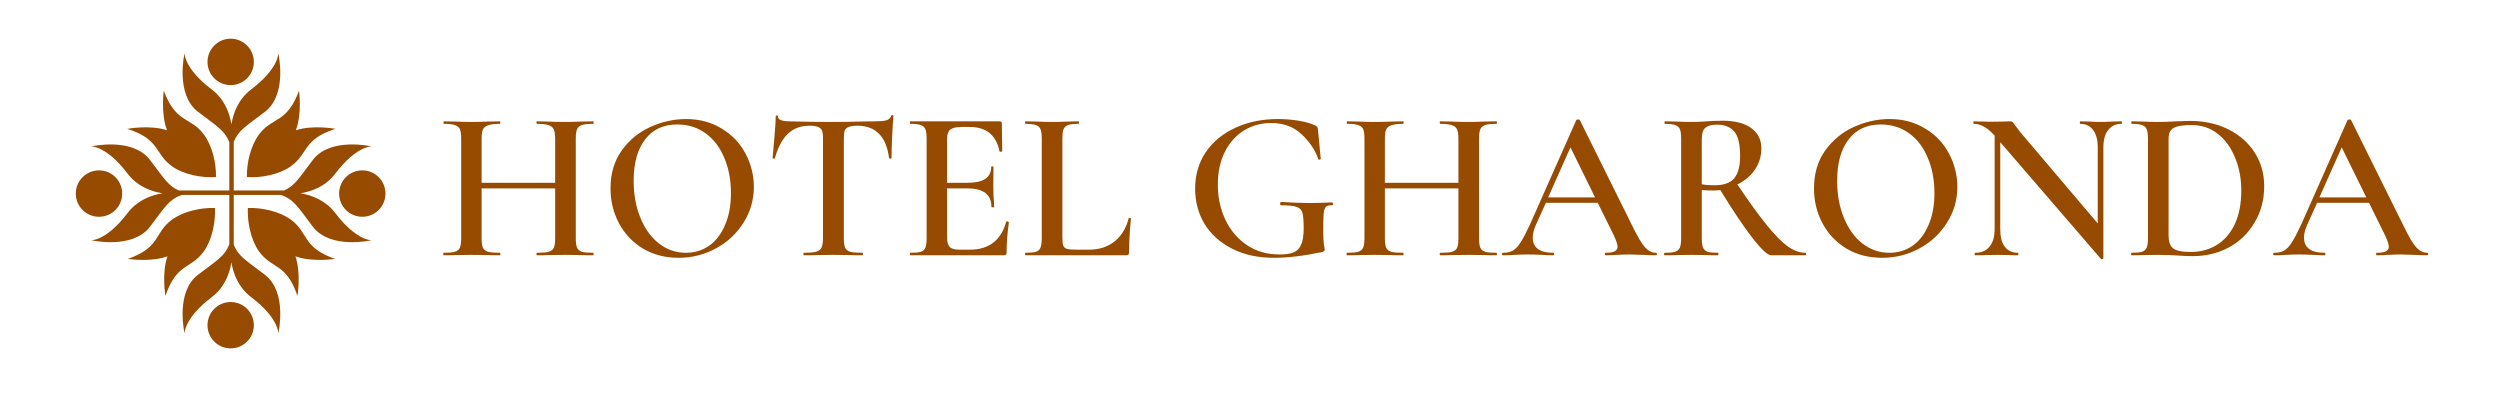 <svg xmlns="http://www.w3.org/2000/svg" xmlns:xlink="http://www.w3.org/1999/xlink" width="250" zoomAndPan="magnify" viewBox="0 0 187.5 30" height="40" preserveAspectRatio="xMidYMid meet" version="1.0"><defs><g/><clipPath id="d1e970fb37"><path d="M 5.684 2.902 L 28.91 2.902 L 28.91 26.129 L 5.684 26.129 Z M 5.684 2.902 " clip-rule="nonzero"/></clipPath></defs><g fill="#964b00" fill-opacity="1"><g transform="translate(32.761, 19.147)"><g><path d="M 11.719 -0.188 C 11.75 -0.188 11.766 -0.156 11.766 -0.094 C 11.766 -0.031 11.75 0 11.719 0 C 11.352 0 11.062 -0.004 10.844 -0.016 L 9.656 -0.031 L 8.297 -0.016 C 8.098 -0.004 7.844 0 7.531 0 C 7.488 0 7.469 -0.031 7.469 -0.094 C 7.469 -0.156 7.488 -0.188 7.531 -0.188 C 7.938 -0.188 8.227 -0.211 8.406 -0.266 C 8.594 -0.328 8.719 -0.43 8.781 -0.578 C 8.844 -0.723 8.875 -0.961 8.875 -1.297 L 8.875 -5.016 L 3.359 -5.016 L 3.359 -1.297 C 3.359 -0.973 3.391 -0.734 3.453 -0.578 C 3.516 -0.43 3.641 -0.328 3.828 -0.266 C 4.016 -0.211 4.316 -0.188 4.734 -0.188 C 4.754 -0.188 4.766 -0.156 4.766 -0.094 C 4.766 -0.031 4.754 0 4.734 0 C 4.367 0 4.082 -0.004 3.875 -0.016 L 2.547 -0.031 L 1.359 -0.016 C 1.16 -0.004 0.879 0 0.516 0 C 0.492 0 0.484 -0.031 0.484 -0.094 C 0.484 -0.156 0.492 -0.188 0.516 -0.188 C 0.898 -0.188 1.18 -0.211 1.359 -0.266 C 1.547 -0.328 1.672 -0.43 1.734 -0.578 C 1.797 -0.734 1.828 -0.973 1.828 -1.297 L 1.828 -8.75 C 1.828 -9.07 1.797 -9.305 1.734 -9.453 C 1.672 -9.598 1.547 -9.703 1.359 -9.766 C 1.18 -9.828 0.906 -9.859 0.531 -9.859 C 0.508 -9.859 0.5 -9.891 0.5 -9.953 C 0.5 -10.016 0.508 -10.047 0.531 -10.047 L 1.375 -10.031 C 1.875 -10.008 2.266 -10 2.547 -10 C 2.922 -10 3.363 -10.008 3.875 -10.031 L 4.734 -10.047 C 4.754 -10.047 4.766 -10.016 4.766 -9.953 C 4.766 -9.891 4.754 -9.859 4.734 -9.859 C 4.328 -9.859 4.031 -9.82 3.844 -9.75 C 3.656 -9.688 3.523 -9.578 3.453 -9.422 C 3.391 -9.273 3.359 -9.039 3.359 -8.719 L 3.359 -5.438 L 8.875 -5.438 L 8.875 -8.719 C 8.875 -9.039 8.844 -9.273 8.781 -9.422 C 8.719 -9.578 8.594 -9.688 8.406 -9.75 C 8.219 -9.82 7.926 -9.859 7.531 -9.859 C 7.488 -9.859 7.469 -9.891 7.469 -9.953 C 7.469 -10.016 7.488 -10.047 7.531 -10.047 L 8.297 -10.031 C 8.805 -10.008 9.258 -10 9.656 -10 C 9.945 -10 10.344 -10.008 10.844 -10.031 L 11.719 -10.047 C 11.75 -10.047 11.766 -10.016 11.766 -9.953 C 11.766 -9.891 11.75 -9.859 11.719 -9.859 C 11.332 -9.859 11.051 -9.828 10.875 -9.766 C 10.695 -9.703 10.578 -9.598 10.516 -9.453 C 10.453 -9.305 10.422 -9.07 10.422 -8.75 L 10.422 -1.297 C 10.422 -0.973 10.453 -0.734 10.516 -0.578 C 10.578 -0.43 10.695 -0.328 10.875 -0.266 C 11.051 -0.211 11.332 -0.188 11.719 -0.188 Z M 11.719 -0.188 "/></g></g></g><g fill="#964b00" fill-opacity="1"><g transform="translate(45.008, 19.147)"><g><path d="M 5.891 0.188 C 4.891 0.188 4 -0.039 3.219 -0.5 C 2.445 -0.969 1.848 -1.598 1.422 -2.391 C 0.992 -3.191 0.781 -4.066 0.781 -5.016 C 0.781 -6.117 1.055 -7.062 1.609 -7.844 C 2.172 -8.633 2.891 -9.227 3.766 -9.625 C 4.641 -10.02 5.535 -10.219 6.453 -10.219 C 7.461 -10.219 8.352 -9.977 9.125 -9.5 C 9.906 -9.031 10.5 -8.406 10.906 -7.625 C 11.32 -6.844 11.531 -6.008 11.531 -5.125 C 11.531 -4.156 11.27 -3.258 10.75 -2.438 C 10.238 -1.625 9.551 -0.984 8.688 -0.516 C 7.82 -0.047 6.891 0.188 5.891 0.188 Z M 6.438 -0.188 C 7.07 -0.188 7.645 -0.359 8.156 -0.703 C 8.664 -1.055 9.066 -1.57 9.359 -2.25 C 9.66 -2.926 9.812 -3.727 9.812 -4.656 C 9.812 -5.645 9.645 -6.531 9.312 -7.312 C 8.988 -8.094 8.523 -8.703 7.922 -9.141 C 7.316 -9.586 6.602 -9.812 5.781 -9.812 C 4.75 -9.812 3.945 -9.438 3.375 -8.688 C 2.801 -7.945 2.516 -6.914 2.516 -5.594 C 2.516 -4.57 2.68 -3.648 3.016 -2.828 C 3.348 -2.004 3.812 -1.359 4.406 -0.891 C 5.008 -0.422 5.688 -0.188 6.438 -0.188 Z M 6.438 -0.188 "/></g></g></g><g fill="#964b00" fill-opacity="1"><g transform="translate(57.319, 19.147)"><g><path d="M 3.391 -9.719 C 2.734 -9.719 2.191 -9.516 1.766 -9.109 C 1.348 -8.703 1.023 -8.094 0.797 -7.281 C 0.797 -7.258 0.766 -7.25 0.703 -7.25 C 0.648 -7.25 0.625 -7.266 0.625 -7.297 C 0.664 -7.711 0.711 -8.25 0.766 -8.906 C 0.828 -9.57 0.859 -10.07 0.859 -10.406 C 0.859 -10.457 0.883 -10.484 0.938 -10.484 C 1 -10.484 1.031 -10.457 1.031 -10.406 C 1.031 -10.164 1.328 -10.047 1.922 -10.047 C 2.848 -10.016 3.926 -10 5.156 -10 C 5.789 -10 6.461 -10.008 7.172 -10.031 L 8.266 -10.047 C 8.672 -10.047 8.969 -10.07 9.156 -10.125 C 9.344 -10.176 9.461 -10.285 9.516 -10.453 C 9.523 -10.492 9.555 -10.516 9.609 -10.516 C 9.66 -10.516 9.688 -10.492 9.688 -10.453 C 9.656 -10.117 9.625 -9.613 9.594 -8.938 C 9.562 -8.258 9.547 -7.711 9.547 -7.297 C 9.547 -7.266 9.516 -7.25 9.453 -7.25 C 9.398 -7.25 9.367 -7.266 9.359 -7.297 C 9.254 -8.117 9 -8.727 8.594 -9.125 C 8.195 -9.52 7.664 -9.719 7 -9.719 C 6.695 -9.719 6.473 -9.688 6.328 -9.625 C 6.18 -9.57 6.082 -9.477 6.031 -9.344 C 5.988 -9.219 5.969 -9.008 5.969 -8.719 L 5.969 -1.297 C 5.969 -0.961 6 -0.723 6.062 -0.578 C 6.125 -0.43 6.25 -0.328 6.438 -0.266 C 6.633 -0.211 6.941 -0.188 7.359 -0.188 C 7.391 -0.188 7.406 -0.156 7.406 -0.094 C 7.406 -0.031 7.391 0 7.359 0 C 6.984 0 6.691 -0.004 6.484 -0.016 L 5.156 -0.031 L 3.906 -0.016 C 3.676 -0.004 3.363 0 2.969 0 C 2.945 0 2.938 -0.031 2.938 -0.094 C 2.938 -0.156 2.945 -0.188 2.969 -0.188 C 3.383 -0.188 3.691 -0.211 3.891 -0.266 C 4.098 -0.328 4.234 -0.43 4.297 -0.578 C 4.367 -0.734 4.406 -0.973 4.406 -1.297 L 4.406 -8.75 C 4.406 -9.031 4.379 -9.234 4.328 -9.359 C 4.273 -9.484 4.176 -9.57 4.031 -9.625 C 3.895 -9.688 3.68 -9.719 3.391 -9.719 Z M 3.391 -9.719 "/></g></g></g><g fill="#964b00" fill-opacity="1"><g transform="translate(67.606, 19.147)"><g><path d="M 7.859 -2.516 C 7.859 -2.535 7.879 -2.547 7.922 -2.547 C 7.953 -2.547 7.984 -2.535 8.016 -2.516 C 8.047 -2.492 8.062 -2.477 8.062 -2.469 C 7.945 -1.656 7.891 -0.91 7.891 -0.234 C 7.891 -0.148 7.875 -0.086 7.844 -0.047 C 7.812 -0.016 7.75 0 7.656 0 L 0.672 0 C 0.641 0 0.625 -0.031 0.625 -0.094 C 0.625 -0.156 0.641 -0.188 0.672 -0.188 C 1.035 -0.188 1.301 -0.211 1.469 -0.266 C 1.633 -0.328 1.742 -0.43 1.797 -0.578 C 1.859 -0.734 1.891 -0.973 1.891 -1.297 L 1.891 -8.75 C 1.891 -9.07 1.859 -9.305 1.797 -9.453 C 1.742 -9.598 1.629 -9.703 1.453 -9.766 C 1.285 -9.828 1.023 -9.859 0.672 -9.859 C 0.641 -9.859 0.625 -9.891 0.625 -9.953 C 0.625 -10.016 0.641 -10.047 0.672 -10.047 L 7.359 -10.047 C 7.473 -10.047 7.531 -10 7.531 -9.906 L 7.562 -7.812 C 7.562 -7.789 7.531 -7.773 7.469 -7.766 C 7.406 -7.754 7.367 -7.766 7.359 -7.797 C 7.109 -9.016 6.363 -9.625 5.125 -9.625 L 4.484 -9.625 C 4.098 -9.625 3.82 -9.555 3.656 -9.422 C 3.5 -9.285 3.422 -9.051 3.422 -8.719 L 3.422 -5.438 L 4.969 -5.438 C 6.145 -5.438 6.734 -5.832 6.734 -6.625 C 6.734 -6.656 6.758 -6.672 6.812 -6.672 C 6.875 -6.672 6.906 -6.656 6.906 -6.625 L 6.891 -5.219 L 6.906 -4.469 C 6.938 -4.125 6.953 -3.848 6.953 -3.641 C 6.953 -3.609 6.914 -3.594 6.844 -3.594 C 6.781 -3.594 6.75 -3.609 6.75 -3.641 C 6.75 -4.555 6.148 -5.016 4.953 -5.016 L 3.422 -5.016 L 3.422 -1.359 C 3.422 -1.016 3.488 -0.77 3.625 -0.625 C 3.758 -0.488 4 -0.422 4.344 -0.422 L 5.125 -0.422 C 6.562 -0.422 7.473 -1.117 7.859 -2.516 Z M 7.859 -2.516 "/></g></g></g><g fill="#964b00" fill-opacity="1"><g transform="translate(76.397, 19.147)"><g><path d="M 3.281 -1.359 C 3.281 -1.078 3.301 -0.867 3.344 -0.734 C 3.395 -0.609 3.488 -0.523 3.625 -0.484 C 3.77 -0.441 4 -0.422 4.312 -0.422 L 5.281 -0.422 C 6.039 -0.422 6.68 -0.629 7.203 -1.047 C 7.723 -1.473 8.07 -2.047 8.25 -2.766 C 8.258 -2.797 8.289 -2.805 8.344 -2.797 C 8.395 -2.797 8.422 -2.781 8.422 -2.75 C 8.328 -1.738 8.281 -0.898 8.281 -0.234 C 8.281 -0.148 8.266 -0.086 8.234 -0.047 C 8.203 -0.016 8.141 0 8.047 0 L 0.516 0 C 0.492 0 0.484 -0.031 0.484 -0.094 C 0.484 -0.156 0.492 -0.188 0.516 -0.188 C 0.879 -0.188 1.145 -0.211 1.312 -0.266 C 1.477 -0.328 1.586 -0.43 1.641 -0.578 C 1.703 -0.734 1.734 -0.973 1.734 -1.297 L 1.734 -8.75 C 1.734 -9.07 1.703 -9.305 1.641 -9.453 C 1.586 -9.598 1.473 -9.703 1.297 -9.766 C 1.129 -9.828 0.867 -9.859 0.516 -9.859 C 0.492 -9.859 0.484 -9.891 0.484 -9.953 C 0.484 -10.016 0.492 -10.047 0.516 -10.047 L 1.328 -10.031 C 1.805 -10.008 2.191 -10 2.484 -10 C 2.805 -10 3.207 -10.008 3.688 -10.031 L 4.484 -10.047 C 4.516 -10.047 4.531 -10.016 4.531 -9.953 C 4.531 -9.891 4.516 -9.859 4.484 -9.859 C 4.129 -9.859 3.867 -9.828 3.703 -9.766 C 3.535 -9.703 3.422 -9.594 3.359 -9.438 C 3.305 -9.289 3.281 -9.055 3.281 -8.734 Z M 3.281 -1.359 "/></g></g></g><g fill="#964b00" fill-opacity="1"><g transform="translate(85.092, 19.147)"><g/></g></g><g fill="#964b00" fill-opacity="1"><g transform="translate(88.853, 19.147)"><g><path d="M 6.703 0.188 C 5.492 0.188 4.441 -0.039 3.547 -0.5 C 2.648 -0.957 1.961 -1.578 1.484 -2.359 C 1.016 -3.148 0.781 -4.031 0.781 -5 C 0.781 -6.031 1.047 -6.941 1.578 -7.734 C 2.117 -8.523 2.859 -9.133 3.797 -9.562 C 4.742 -10 5.805 -10.219 6.984 -10.219 C 7.516 -10.219 8.035 -10.176 8.547 -10.094 C 9.055 -10.008 9.473 -9.891 9.797 -9.734 C 9.891 -9.68 9.941 -9.641 9.953 -9.609 C 9.973 -9.578 9.988 -9.492 10 -9.359 L 10.203 -7.234 C 10.203 -7.203 10.172 -7.18 10.109 -7.172 C 10.055 -7.16 10.023 -7.176 10.016 -7.219 C 9.785 -7.895 9.367 -8.516 8.766 -9.078 C 8.172 -9.641 7.406 -9.922 6.469 -9.922 C 5.727 -9.922 5.051 -9.734 4.438 -9.359 C 3.832 -8.984 3.352 -8.441 3 -7.734 C 2.656 -7.035 2.484 -6.227 2.484 -5.312 C 2.484 -4.332 2.676 -3.441 3.062 -2.641 C 3.445 -1.848 3.988 -1.219 4.688 -0.75 C 5.383 -0.289 6.191 -0.062 7.109 -0.062 C 7.566 -0.062 7.922 -0.113 8.172 -0.219 C 8.43 -0.332 8.617 -0.523 8.734 -0.797 C 8.859 -1.078 8.922 -1.488 8.922 -2.031 C 8.922 -2.582 8.891 -2.969 8.828 -3.188 C 8.766 -3.406 8.625 -3.551 8.406 -3.625 C 8.188 -3.707 7.801 -3.75 7.25 -3.75 C 7.188 -3.75 7.156 -3.789 7.156 -3.875 C 7.156 -3.906 7.16 -3.93 7.172 -3.953 C 7.191 -3.984 7.211 -4 7.234 -4 C 8.117 -3.945 8.832 -3.922 9.375 -3.922 C 9.906 -3.922 10.461 -3.938 11.047 -3.969 C 11.066 -3.969 11.082 -3.953 11.094 -3.922 C 11.113 -3.898 11.125 -3.879 11.125 -3.859 C 11.125 -3.785 11.098 -3.75 11.047 -3.75 C 10.828 -3.758 10.676 -3.723 10.594 -3.641 C 10.508 -3.555 10.453 -3.391 10.422 -3.141 C 10.398 -2.898 10.391 -2.473 10.391 -1.859 C 10.391 -1.379 10.406 -1.035 10.438 -0.828 C 10.477 -0.629 10.5 -0.504 10.5 -0.453 C 10.5 -0.391 10.488 -0.348 10.469 -0.328 C 10.445 -0.305 10.398 -0.281 10.328 -0.25 C 8.973 0.039 7.766 0.188 6.703 0.188 Z M 6.703 0.188 "/></g></g></g><g fill="#964b00" fill-opacity="1"><g transform="translate(100.506, 19.147)"><g><path d="M 11.719 -0.188 C 11.75 -0.188 11.766 -0.156 11.766 -0.094 C 11.766 -0.031 11.75 0 11.719 0 C 11.352 0 11.062 -0.004 10.844 -0.016 L 9.656 -0.031 L 8.297 -0.016 C 8.098 -0.004 7.844 0 7.531 0 C 7.488 0 7.469 -0.031 7.469 -0.094 C 7.469 -0.156 7.488 -0.188 7.531 -0.188 C 7.938 -0.188 8.227 -0.211 8.406 -0.266 C 8.594 -0.328 8.719 -0.43 8.781 -0.578 C 8.844 -0.723 8.875 -0.961 8.875 -1.297 L 8.875 -5.016 L 3.359 -5.016 L 3.359 -1.297 C 3.359 -0.973 3.391 -0.734 3.453 -0.578 C 3.516 -0.43 3.641 -0.328 3.828 -0.266 C 4.016 -0.211 4.316 -0.188 4.734 -0.188 C 4.754 -0.188 4.766 -0.156 4.766 -0.094 C 4.766 -0.031 4.754 0 4.734 0 C 4.367 0 4.082 -0.004 3.875 -0.016 L 2.547 -0.031 L 1.359 -0.016 C 1.16 -0.004 0.879 0 0.516 0 C 0.492 0 0.484 -0.031 0.484 -0.094 C 0.484 -0.156 0.492 -0.188 0.516 -0.188 C 0.898 -0.188 1.18 -0.211 1.359 -0.266 C 1.547 -0.328 1.672 -0.43 1.734 -0.578 C 1.797 -0.734 1.828 -0.973 1.828 -1.297 L 1.828 -8.75 C 1.828 -9.07 1.797 -9.305 1.734 -9.453 C 1.672 -9.598 1.547 -9.703 1.359 -9.766 C 1.18 -9.828 0.906 -9.859 0.531 -9.859 C 0.508 -9.859 0.5 -9.891 0.5 -9.953 C 0.5 -10.016 0.508 -10.047 0.531 -10.047 L 1.375 -10.031 C 1.875 -10.008 2.266 -10 2.547 -10 C 2.922 -10 3.363 -10.008 3.875 -10.031 L 4.734 -10.047 C 4.754 -10.047 4.766 -10.016 4.766 -9.953 C 4.766 -9.891 4.754 -9.859 4.734 -9.859 C 4.328 -9.859 4.031 -9.82 3.844 -9.75 C 3.656 -9.688 3.523 -9.578 3.453 -9.422 C 3.391 -9.273 3.359 -9.039 3.359 -8.719 L 3.359 -5.438 L 8.875 -5.438 L 8.875 -8.719 C 8.875 -9.039 8.844 -9.273 8.781 -9.422 C 8.719 -9.578 8.594 -9.688 8.406 -9.75 C 8.219 -9.82 7.926 -9.859 7.531 -9.859 C 7.488 -9.859 7.469 -9.891 7.469 -9.953 C 7.469 -10.016 7.488 -10.047 7.531 -10.047 L 8.297 -10.031 C 8.805 -10.008 9.258 -10 9.656 -10 C 9.945 -10 10.344 -10.008 10.844 -10.031 L 11.719 -10.047 C 11.75 -10.047 11.766 -10.016 11.766 -9.953 C 11.766 -9.891 11.75 -9.859 11.719 -9.859 C 11.332 -9.859 11.051 -9.828 10.875 -9.766 C 10.695 -9.703 10.578 -9.598 10.516 -9.453 C 10.453 -9.305 10.422 -9.07 10.422 -8.75 L 10.422 -1.297 C 10.422 -0.973 10.453 -0.734 10.516 -0.578 C 10.578 -0.43 10.695 -0.328 10.875 -0.266 C 11.051 -0.211 11.332 -0.188 11.719 -0.188 Z M 11.719 -0.188 "/></g></g></g><g fill="#964b00" fill-opacity="1"><g transform="translate(112.753, 19.147)"><g><path d="M 11.438 -0.188 C 11.488 -0.188 11.516 -0.156 11.516 -0.094 C 11.516 -0.031 11.488 0 11.438 0 C 11.227 0 10.898 -0.008 10.453 -0.031 C 10.004 -0.051 9.676 -0.062 9.469 -0.062 C 9.195 -0.062 8.879 -0.051 8.516 -0.031 C 8.148 -0.008 7.867 0 7.672 0 C 7.629 0 7.609 -0.031 7.609 -0.094 C 7.609 -0.156 7.629 -0.188 7.672 -0.188 C 7.984 -0.188 8.207 -0.223 8.344 -0.297 C 8.488 -0.367 8.562 -0.484 8.562 -0.641 C 8.562 -0.805 8.473 -1.082 8.297 -1.469 L 7.078 -3.938 L 3.188 -3.938 L 2.406 -2.203 C 2.27 -1.879 2.203 -1.586 2.203 -1.328 C 2.203 -0.953 2.332 -0.664 2.594 -0.469 C 2.863 -0.281 3.242 -0.188 3.734 -0.188 C 3.785 -0.188 3.812 -0.156 3.812 -0.094 C 3.812 -0.031 3.785 0 3.734 0 C 3.535 0 3.254 -0.008 2.891 -0.031 C 2.484 -0.051 2.129 -0.062 1.828 -0.062 C 1.547 -0.062 1.207 -0.051 0.812 -0.031 C 0.477 -0.008 0.195 0 -0.031 0 C -0.082 0 -0.109 -0.031 -0.109 -0.094 C -0.109 -0.156 -0.082 -0.188 -0.031 -0.188 C 0.27 -0.188 0.52 -0.242 0.719 -0.359 C 0.926 -0.484 1.125 -0.695 1.312 -1 C 1.508 -1.312 1.742 -1.766 2.016 -2.359 L 5.469 -10.141 C 5.488 -10.172 5.535 -10.188 5.609 -10.188 C 5.68 -10.188 5.723 -10.172 5.734 -10.141 L 9.672 -2.203 C 10.047 -1.43 10.359 -0.898 10.609 -0.609 C 10.867 -0.328 11.145 -0.188 11.438 -0.188 Z M 3.359 -4.344 L 6.875 -4.344 L 5.031 -8.094 Z M 3.359 -4.344 "/></g></g></g><g fill="#964b00" fill-opacity="1"><g transform="translate(124.18, 19.147)"><g><path d="M 11.234 -0.188 C 11.266 -0.188 11.281 -0.156 11.281 -0.094 C 11.281 -0.031 11.266 0 11.234 0 L 8.656 0 C 8.406 0 7.941 -0.426 7.266 -1.281 C 6.598 -2.145 5.789 -3.348 4.844 -4.891 C 4.602 -4.867 4.422 -4.859 4.297 -4.859 C 4.055 -4.859 3.773 -4.867 3.453 -4.891 L 3.453 -1.297 C 3.453 -0.961 3.484 -0.723 3.547 -0.578 C 3.609 -0.43 3.719 -0.328 3.875 -0.266 C 4.039 -0.211 4.305 -0.188 4.672 -0.188 C 4.691 -0.188 4.703 -0.156 4.703 -0.094 C 4.703 -0.031 4.691 0 4.672 0 C 4.316 0 4.047 -0.004 3.859 -0.016 L 2.672 -0.031 L 1.516 -0.016 C 1.305 -0.004 1.023 0 0.672 0 C 0.641 0 0.625 -0.031 0.625 -0.094 C 0.625 -0.156 0.641 -0.188 0.672 -0.188 C 1.035 -0.188 1.301 -0.211 1.469 -0.266 C 1.633 -0.328 1.75 -0.43 1.812 -0.578 C 1.875 -0.734 1.906 -0.973 1.906 -1.297 L 1.906 -8.75 C 1.906 -9.07 1.875 -9.305 1.812 -9.453 C 1.758 -9.598 1.645 -9.703 1.469 -9.766 C 1.301 -9.828 1.039 -9.859 0.688 -9.859 C 0.664 -9.859 0.656 -9.891 0.656 -9.953 C 0.656 -10.016 0.664 -10.047 0.688 -10.047 L 1.531 -10.031 C 2 -10.008 2.379 -10 2.672 -10 C 3.023 -10 3.41 -10.016 3.828 -10.047 C 3.961 -10.055 4.129 -10.066 4.328 -10.078 C 4.523 -10.086 4.75 -10.094 5 -10.094 C 5.938 -10.094 6.656 -9.91 7.156 -9.547 C 7.664 -9.18 7.922 -8.672 7.922 -8.016 C 7.922 -7.43 7.758 -6.898 7.438 -6.422 C 7.113 -5.953 6.676 -5.582 6.125 -5.312 C 7 -4.008 7.734 -2.992 8.328 -2.266 C 8.922 -1.535 9.441 -1.004 9.891 -0.672 C 10.348 -0.348 10.797 -0.188 11.234 -0.188 Z M 3.453 -5.328 C 3.711 -5.273 4.023 -5.25 4.391 -5.25 C 5.086 -5.25 5.582 -5.422 5.875 -5.766 C 6.176 -6.117 6.328 -6.68 6.328 -7.453 C 6.328 -8.328 6.18 -8.938 5.891 -9.281 C 5.598 -9.625 5.172 -9.797 4.609 -9.797 C 4.191 -9.797 3.895 -9.719 3.719 -9.562 C 3.539 -9.406 3.453 -9.125 3.453 -8.719 Z M 3.453 -5.328 "/></g></g></g><g fill="#964b00" fill-opacity="1"><g transform="translate(135.27, 19.147)"><g><path d="M 5.891 0.188 C 4.891 0.188 4 -0.039 3.219 -0.5 C 2.445 -0.969 1.848 -1.598 1.422 -2.391 C 0.992 -3.191 0.781 -4.066 0.781 -5.016 C 0.781 -6.117 1.055 -7.062 1.609 -7.844 C 2.172 -8.633 2.891 -9.227 3.766 -9.625 C 4.641 -10.02 5.535 -10.219 6.453 -10.219 C 7.461 -10.219 8.352 -9.977 9.125 -9.5 C 9.906 -9.031 10.5 -8.406 10.906 -7.625 C 11.32 -6.844 11.531 -6.008 11.531 -5.125 C 11.531 -4.156 11.27 -3.258 10.75 -2.438 C 10.238 -1.625 9.551 -0.984 8.688 -0.516 C 7.82 -0.047 6.891 0.188 5.891 0.188 Z M 6.438 -0.188 C 7.07 -0.188 7.645 -0.359 8.156 -0.703 C 8.664 -1.055 9.066 -1.57 9.359 -2.25 C 9.66 -2.926 9.812 -3.727 9.812 -4.656 C 9.812 -5.645 9.645 -6.531 9.312 -7.312 C 8.988 -8.094 8.523 -8.703 7.922 -9.141 C 7.316 -9.586 6.602 -9.812 5.781 -9.812 C 4.75 -9.812 3.945 -9.438 3.375 -8.688 C 2.801 -7.945 2.516 -6.914 2.516 -5.594 C 2.516 -4.57 2.68 -3.648 3.016 -2.828 C 3.348 -2.004 3.812 -1.359 4.406 -0.891 C 5.008 -0.422 5.688 -0.188 6.438 -0.188 Z M 6.438 -0.188 "/></g></g></g><g fill="#964b00" fill-opacity="1"><g transform="translate(147.581, 19.147)"><g><path d="M 11.531 -10.047 C 11.551 -10.047 11.562 -10.016 11.562 -9.953 C 11.562 -9.891 11.551 -9.859 11.531 -9.859 C 11.102 -9.859 10.77 -9.703 10.531 -9.391 C 10.289 -9.086 10.172 -8.656 10.172 -8.094 L 10.172 0.219 C 10.172 0.25 10.145 0.27 10.094 0.281 C 10.039 0.301 10.004 0.297 9.984 0.266 L 2.438 -8.484 L 2.438 -1.953 C 2.438 -1.379 2.551 -0.941 2.781 -0.641 C 3.008 -0.336 3.336 -0.188 3.766 -0.188 C 3.785 -0.188 3.797 -0.156 3.797 -0.094 C 3.797 -0.031 3.785 0 3.766 0 C 3.473 0 3.254 -0.004 3.109 -0.016 L 2.25 -0.031 L 1.297 -0.016 C 1.129 -0.004 0.883 0 0.562 0 C 0.531 0 0.516 -0.031 0.516 -0.094 C 0.516 -0.156 0.531 -0.188 0.562 -0.188 C 1.02 -0.188 1.375 -0.336 1.625 -0.641 C 1.883 -0.941 2.016 -1.379 2.016 -1.953 L 2.016 -8.984 C 1.711 -9.305 1.441 -9.531 1.203 -9.656 C 0.961 -9.789 0.711 -9.859 0.453 -9.859 C 0.43 -9.859 0.422 -9.891 0.422 -9.953 C 0.422 -10.016 0.43 -10.047 0.453 -10.047 L 1.094 -10.031 C 1.227 -10.02 1.426 -10.016 1.688 -10.016 L 2.719 -10.031 C 2.844 -10.039 3 -10.047 3.188 -10.047 C 3.27 -10.047 3.332 -10.023 3.375 -9.984 C 3.414 -9.941 3.477 -9.859 3.562 -9.734 L 3.953 -9.219 L 9.75 -2.391 L 9.75 -8.094 C 9.75 -8.656 9.633 -9.086 9.406 -9.391 C 9.176 -9.703 8.852 -9.859 8.438 -9.859 C 8.414 -9.859 8.406 -9.891 8.406 -9.953 C 8.406 -10.016 8.414 -10.047 8.438 -10.047 L 9.094 -10.031 C 9.438 -10.008 9.723 -10 9.953 -10 C 10.172 -10 10.461 -10.008 10.828 -10.031 Z M 11.531 -10.047 "/></g></g></g><g fill="#964b00" fill-opacity="1"><g transform="translate(159.346, 19.147)"><g><path d="M 5.109 0.062 C 4.773 0.062 4.391 0.047 3.953 0.016 C 3.797 0.004 3.594 -0.004 3.344 -0.016 C 3.094 -0.023 2.816 -0.031 2.516 -0.031 L 1.359 -0.016 C 1.16 -0.004 0.879 0 0.516 0 C 0.492 0 0.484 -0.031 0.484 -0.094 C 0.484 -0.156 0.492 -0.188 0.516 -0.188 C 0.879 -0.188 1.145 -0.211 1.312 -0.266 C 1.477 -0.328 1.594 -0.43 1.656 -0.578 C 1.719 -0.734 1.75 -0.973 1.75 -1.297 L 1.75 -8.75 C 1.75 -9.07 1.719 -9.305 1.656 -9.453 C 1.602 -9.598 1.488 -9.703 1.312 -9.766 C 1.145 -9.828 0.883 -9.859 0.531 -9.859 C 0.508 -9.859 0.5 -9.891 0.5 -9.953 C 0.5 -10.016 0.508 -10.047 0.531 -10.047 L 1.375 -10.031 C 1.852 -10.008 2.234 -10 2.516 -10 C 2.941 -10 3.375 -10.016 3.812 -10.047 C 4.344 -10.066 4.703 -10.078 4.891 -10.078 C 5.984 -10.078 6.953 -9.863 7.797 -9.438 C 8.641 -9.008 9.297 -8.426 9.766 -7.688 C 10.234 -6.945 10.469 -6.113 10.469 -5.188 C 10.469 -4.156 10.223 -3.238 9.734 -2.438 C 9.254 -1.633 8.609 -1.016 7.797 -0.578 C 6.984 -0.148 6.086 0.062 5.109 0.062 Z M 4.953 -0.25 C 5.691 -0.25 6.348 -0.426 6.922 -0.781 C 7.492 -1.133 7.941 -1.656 8.266 -2.344 C 8.586 -3.039 8.75 -3.875 8.75 -4.844 C 8.75 -5.758 8.594 -6.586 8.281 -7.328 C 7.977 -8.078 7.547 -8.672 6.984 -9.109 C 6.43 -9.547 5.785 -9.766 5.047 -9.766 C 4.598 -9.766 4.25 -9.734 4 -9.672 C 3.758 -9.617 3.582 -9.52 3.469 -9.375 C 3.352 -9.238 3.297 -9.02 3.297 -8.719 L 3.297 -1.484 C 3.297 -1.035 3.406 -0.719 3.625 -0.531 C 3.852 -0.344 4.297 -0.25 4.953 -0.25 Z M 4.953 -0.25 "/></g></g></g><g fill="#964b00" fill-opacity="1"><g transform="translate(170.597, 19.147)"><g><path d="M 11.438 -0.188 C 11.488 -0.188 11.516 -0.156 11.516 -0.094 C 11.516 -0.031 11.488 0 11.438 0 C 11.227 0 10.898 -0.008 10.453 -0.031 C 10.004 -0.051 9.676 -0.062 9.469 -0.062 C 9.195 -0.062 8.879 -0.051 8.516 -0.031 C 8.148 -0.008 7.867 0 7.672 0 C 7.629 0 7.609 -0.031 7.609 -0.094 C 7.609 -0.156 7.629 -0.188 7.672 -0.188 C 7.984 -0.188 8.207 -0.223 8.344 -0.297 C 8.488 -0.367 8.562 -0.484 8.562 -0.641 C 8.562 -0.805 8.473 -1.082 8.297 -1.469 L 7.078 -3.938 L 3.188 -3.938 L 2.406 -2.203 C 2.27 -1.879 2.203 -1.586 2.203 -1.328 C 2.203 -0.953 2.332 -0.664 2.594 -0.469 C 2.863 -0.281 3.242 -0.188 3.734 -0.188 C 3.785 -0.188 3.812 -0.156 3.812 -0.094 C 3.812 -0.031 3.785 0 3.734 0 C 3.535 0 3.254 -0.008 2.891 -0.031 C 2.484 -0.051 2.129 -0.062 1.828 -0.062 C 1.547 -0.062 1.207 -0.051 0.812 -0.031 C 0.477 -0.008 0.195 0 -0.031 0 C -0.082 0 -0.109 -0.031 -0.109 -0.094 C -0.109 -0.156 -0.082 -0.188 -0.031 -0.188 C 0.27 -0.188 0.52 -0.242 0.719 -0.359 C 0.926 -0.484 1.125 -0.695 1.312 -1 C 1.508 -1.312 1.742 -1.766 2.016 -2.359 L 5.469 -10.141 C 5.488 -10.172 5.535 -10.188 5.609 -10.188 C 5.68 -10.188 5.723 -10.172 5.734 -10.141 L 9.672 -2.203 C 10.047 -1.43 10.359 -0.898 10.609 -0.609 C 10.867 -0.328 11.145 -0.188 11.438 -0.188 Z M 3.359 -4.344 L 6.875 -4.344 L 5.031 -8.094 Z M 3.359 -4.344 "/></g></g></g><g clip-path="url(#d1e970fb37)"><path fill="#964b00" d="M 9.547 9.664 C 9.547 9.664 11.238 9.344 12.527 9.77 C 12.043 8.504 12.285 6.805 12.285 6.805 C 13.195 9.254 14.254 8.746 15.258 10.043 C 15.91 10.887 16.219 12.219 16.199 13.281 C 15.141 13.352 13.789 13.098 12.918 12.484 C 11.574 11.535 12.039 10.457 9.547 9.664 Z M 12.41 22.195 C 12.41 22.195 12.113 20.504 12.559 19.223 C 11.285 19.684 9.59 19.418 9.59 19.418 C 12.051 18.547 11.559 17.48 12.871 16.496 C 13.723 15.855 15.062 15.562 16.121 15.598 C 16.176 16.656 15.902 18.008 15.277 18.867 C 14.316 20.199 13.242 19.715 12.41 22.195 Z M 25.164 9.664 C 25.164 9.664 23.473 9.344 22.188 9.77 C 22.668 8.504 22.426 6.805 22.426 6.805 C 21.52 9.254 20.461 8.746 19.457 10.043 C 18.805 10.887 18.496 12.219 18.516 13.281 C 19.574 13.352 20.926 13.098 21.797 12.484 C 23.141 11.535 22.676 10.457 25.164 9.664 Z M 22.309 22.195 C 22.309 22.195 22.598 20.504 22.156 19.223 C 23.426 19.684 25.125 19.418 25.125 19.418 C 22.66 18.547 23.16 17.48 21.844 16.496 C 20.992 15.855 19.652 15.562 18.59 15.598 C 18.539 16.656 18.812 18.008 19.434 18.867 C 20.402 20.199 21.477 19.715 22.309 22.195 Z M 13.84 25.004 C 13.84 25.004 13.125 21.918 14.852 20.605 C 16.348 19.473 16.848 19.207 17.199 18.324 L 17.199 14.621 L 13.629 14.621 C 12.664 14.977 12.426 15.457 11.25 17.004 C 9.938 18.73 6.852 18.02 6.852 18.02 C 6.852 18.02 8 18.051 9.555 15.992 C 10.289 15.027 11.312 14.641 12.191 14.496 C 11.312 14.359 10.289 13.973 9.555 13.004 C 7.996 10.945 6.848 10.98 6.848 10.98 C 6.848 10.98 9.934 10.266 11.246 11.992 C 12.328 13.414 12.621 13.934 13.406 14.285 L 17.199 14.285 L 17.199 10.668 C 16.848 9.789 16.348 9.523 14.852 8.387 C 13.125 7.074 13.84 3.992 13.84 3.992 C 13.84 3.992 13.805 5.137 15.863 6.695 C 16.832 7.43 17.219 8.453 17.355 9.332 C 17.496 8.453 17.887 7.43 18.852 6.695 C 20.91 5.141 20.875 3.992 20.875 3.992 C 20.875 3.992 21.59 7.078 19.863 8.391 C 18.391 9.508 17.887 9.785 17.531 10.633 L 17.531 14.285 L 21.309 14.285 C 22.098 13.934 22.387 13.414 23.465 11.992 C 24.777 10.266 27.863 10.98 27.863 10.98 C 27.863 10.98 26.723 10.945 25.16 13.004 C 24.43 13.973 23.402 14.359 22.527 14.496 C 23.402 14.641 24.426 15.027 25.156 15.992 C 26.719 18.051 27.863 18.02 27.863 18.02 C 27.863 18.02 24.777 18.73 23.465 17.004 C 22.289 15.457 22.047 14.977 21.086 14.621 L 17.531 14.621 L 17.531 18.363 C 17.887 19.215 18.391 19.488 19.863 20.605 C 21.59 21.918 20.875 25.004 20.875 25.004 C 20.875 25.004 20.91 23.859 18.852 22.297 C 17.887 21.566 17.496 20.547 17.355 19.668 C 17.219 20.547 16.832 21.57 15.863 22.301 C 13.805 23.863 13.84 25.004 13.84 25.004 Z M 7.426 12.777 C 8.387 12.777 9.164 13.559 9.164 14.516 C 9.164 15.48 8.387 16.258 7.426 16.258 C 6.465 16.258 5.684 15.48 5.684 14.516 C 5.684 13.559 6.465 12.777 7.426 12.777 Z M 27.176 12.777 C 28.133 12.777 28.91 13.559 28.91 14.516 C 28.91 15.48 28.133 16.258 27.176 16.258 C 26.211 16.258 25.434 15.48 25.434 14.516 C 25.434 13.559 26.211 12.777 27.176 12.777 Z M 15.562 24.391 C 15.562 23.43 16.34 22.652 17.297 22.652 C 18.262 22.652 19.039 23.43 19.039 24.391 C 19.039 25.352 18.262 26.129 17.297 26.129 C 16.34 26.129 15.562 25.352 15.562 24.391 Z M 15.562 4.645 C 15.562 3.684 16.34 2.902 17.297 2.902 C 18.262 2.902 19.039 3.684 19.039 4.645 C 19.039 5.602 18.262 6.383 17.297 6.383 C 16.34 6.383 15.562 5.602 15.562 4.645 Z M 15.562 4.645 " fill-opacity="1" fill-rule="evenodd"/></g></svg>